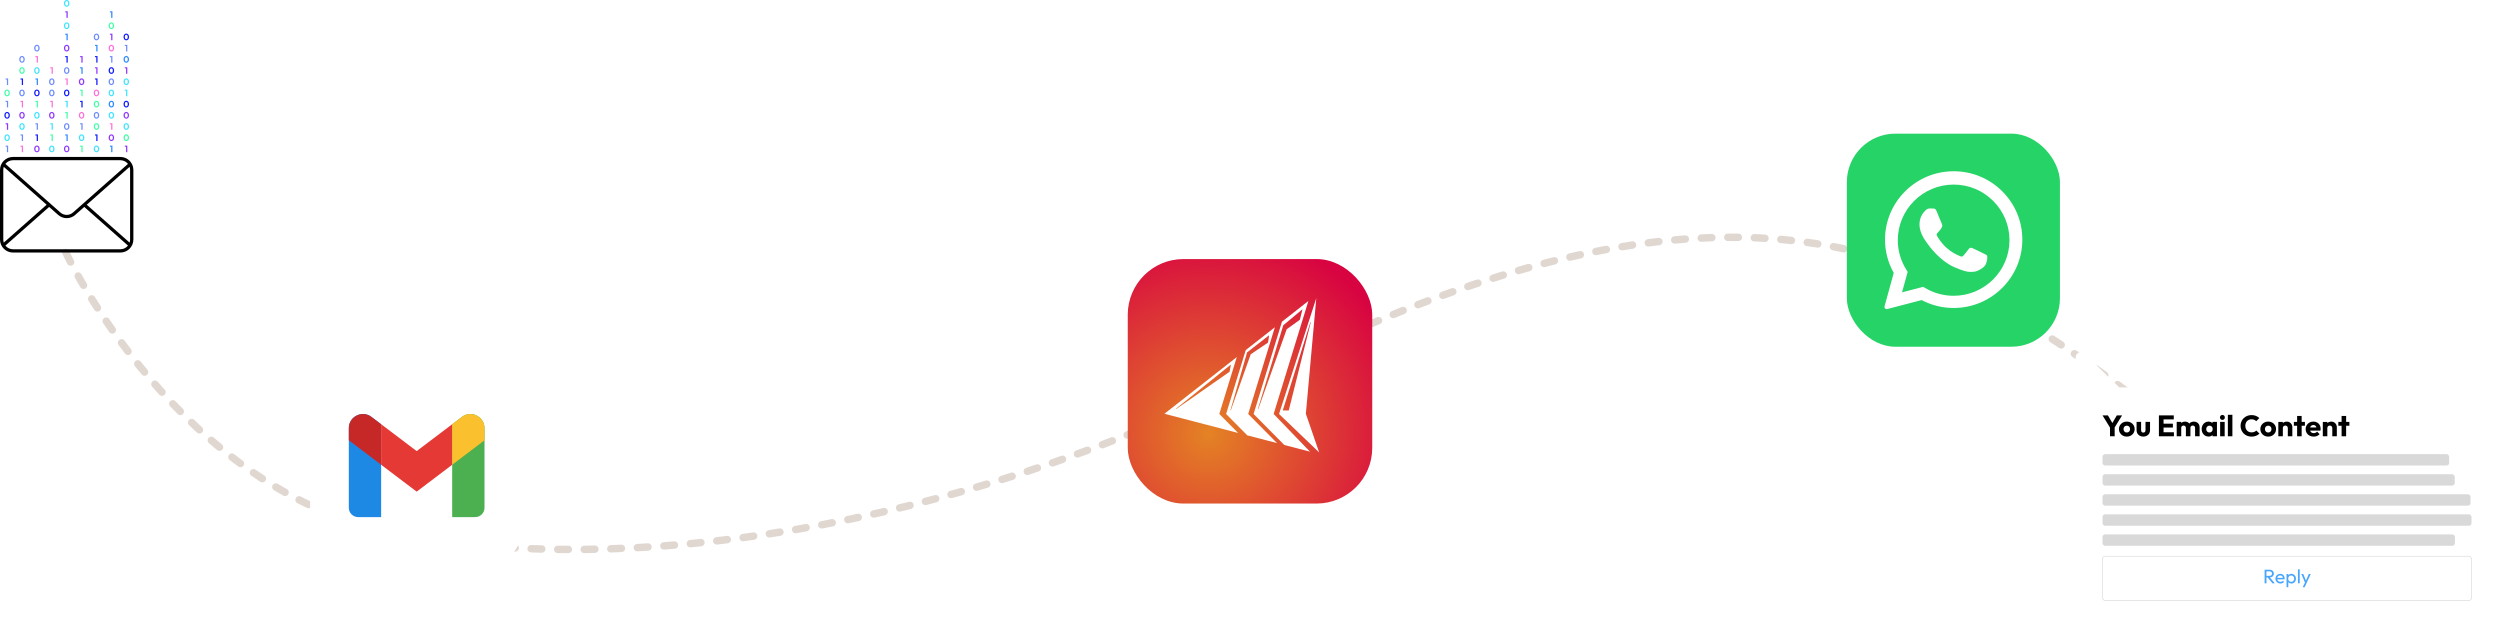 <?xml version="1.0" encoding="UTF-8"?>
<svg id="a" xmlns="http://www.w3.org/2000/svg" xmlns:xlink="http://www.w3.org/1999/xlink" viewBox="0 0 4705.37 1202.48">
    <defs>
        <style>
            .e{fill:#6c8bff;}
            .f,.g,.h{fill:#fff;}
            .i{fill:#c62828;}
            .j{
                stroke:#e0d7d1;
                stroke-dasharray:0 0 20 30;
                stroke-linecap:round;
                stroke-linejoin:round;
                stroke-width:14px;
                animation: strk 1s linear infinite
            }
            @keyframes strk{
                from{
                    stroke-dashoffset: 50
                }
                to{
                    stroke-dashoffset: 0
                }
            }
            .j,.k{fill:none;}
            .l{fill:#47a5fe;}
            .g{fill-rule:evenodd;}
            .m{fill:#101bff;}
            .n{fill:#3ee3ff;}
            .o{fill:#1e88e5;}
            .h{filter:url(#b);}
            .p{fill:#25d366;}
            .q{fill:#8e38ff;}
            .r{opacity:.15;}
            .s{fill:#41ffa9;}
            .t{fill:#fbc02d;}
            .u{fill:#e53935;}
            .k{stroke:#d1d1d1;stroke-miterlimit:10;}
            .v{fill:#4caf50;}
            .w{fill:#2e89ff;}
            .x{fill:url(#d);}
            .y{fill:#ff6fd8;}
        </style>
    <filter id="b" filterUnits="userSpaceOnUse"><feOffset dx="3" dy="2"/><feGaussianBlur result="c" stdDeviation="5"/><feFlood flood-color="#000" flood-opacity=".25"/><feComposite in2="c" operator="in"/><feComposite in="SourceGraphic"/></filter><radialGradient id="d" cx="2275.08" cy="816.31" fx="2275.08" fy="816.31" r="384.66" gradientTransform="matrix(1, 0, 0, 1, 0, 0)" gradientUnits="userSpaceOnUse"><stop offset="0" stop-color="#e48324"/><stop offset="1" stop-color="#d80441"/></radialGradient></defs><path class="j" d="M123.92,475.33s209.86,451.77,627.06,530.47,1026.29-.93,1630.9-304.11c1289.95-646.84,1521.8,96.23,2238.29,472.12"/><g><path d="M226.62,295.38H24.42C10.95,295.38,0,306.33,0,319.8v131.11C0,464.37,10.95,475.33,24.42,475.33H226.62c13.46,0,24.42-10.95,24.42-24.42v-131.11c0-13.46-10.95-24.42-24.42-24.42Zm-202.2,6.19H226.62c5.77,0,10.92,2.7,14.26,6.9l-103.51,91.5c-6.74,5.98-16.94,5.98-23.71,0L10.16,308.47c3.34-4.2,8.49-6.91,14.26-6.91ZM7.12,456.63c-.6-1.8-.93-3.73-.93-5.73v-131.11c0-2.01,.34-3.94,.94-5.75l80.66,71.3L7.12,456.63Zm219.49,12.5H24.42c-5.78,0-10.93-2.71-14.27-6.92l82.32-72.74,17.1,15.11c4.56,4.02,10.26,6.04,15.97,6.04s11.4-2.01,15.94-6.04l17.1-15.11,82.32,72.74c-3.34,4.21-8.49,6.92-14.27,6.92Zm18.23-18.23c0,2-.34,3.93-.94,5.73l-80.67-71.29,80.67-71.31c.6,1.81,.94,3.74,.94,5.75v131.11Z"/><g><polygon class="m" points="183.55 160.02 183.55 147.68 183.37 147.68 181.2 147.68 178.77 147.68 178.77 149.75 181.2 149.75 181.2 160.02 183.55 160.02"/><polygon class="q" points="183.55 126.61 183.37 126.61 181.2 126.61 178.77 126.61 178.77 128.68 181.2 128.68 181.2 138.95 183.55 138.95 183.55 126.61"/><path class="e" d="M178.99,75.13c.78,.53,1.66,.79,2.63,.79s1.83-.26,2.6-.78c.77-.52,1.39-1.26,1.84-2.21,.46-.95,.68-2.07,.68-3.34s-.23-2.41-.68-3.36c-.46-.95-1.07-1.69-1.85-2.22s-1.66-.79-2.64-.79-1.83,.26-2.61,.79c-.78,.53-1.4,1.26-1.85,2.21-.46,.95-.68,2.06-.68,3.34s.23,2.39,.69,3.35c.46,.96,1.09,1.7,1.87,2.23Zm.18-7.89c.23-.61,.55-1.08,.96-1.39,.41-.31,.89-.47,1.44-.47s1.05,.16,1.47,.47c.42,.31,.74,.78,.97,1.4s.34,1.39,.34,2.32-.11,1.7-.34,2.32c-.23,.62-.55,1.09-.96,1.4-.41,.32-.9,.47-1.46,.47s-1.05-.16-1.46-.47c-.41-.32-.73-.78-.96-1.4-.23-.62-.34-1.4-.34-2.33s.11-1.69,.34-2.31Z"/><polygon class="w" points="183.55 84.47 183.37 84.47 181.2 84.47 178.77 84.47 178.77 86.54 181.2 86.54 181.2 96.81 183.55 96.81 183.55 84.47"/><path class="s" d="M178.99,201.54c.78,.53,1.66,.79,2.63,.79s1.83-.26,2.6-.78c.77-.52,1.39-1.26,1.84-2.21,.46-.95,.68-2.07,.68-3.34s-.23-2.41-.68-3.36c-.46-.95-1.07-1.69-1.85-2.22s-1.66-.79-2.64-.79-1.83,.26-2.61,.79c-.78,.53-1.4,1.26-1.85,2.21-.46,.95-.68,2.06-.68,3.34s.23,2.39,.69,3.35c.46,.96,1.09,1.7,1.87,2.23Zm.18-7.89c.23-.61,.55-1.08,.96-1.39,.41-.31,.89-.47,1.44-.47s1.05,.16,1.47,.47c.42,.31,.74,.78,.97,1.4,.23,.62,.34,1.39,.34,2.32s-.11,1.7-.34,2.32c-.23,.62-.55,1.09-.96,1.4-.41,.32-.9,.47-1.46,.47s-1.05-.16-1.46-.47c-.41-.32-.73-.78-.96-1.4-.23-.62-.34-1.4-.34-2.33s.11-1.69,.34-2.31Z"/><path class="y" d="M178.99,180.47c.78,.53,1.66,.79,2.63,.79s1.83-.26,2.6-.78c.77-.52,1.39-1.26,1.84-2.21,.46-.95,.68-2.07,.68-3.34s-.23-2.41-.68-3.36c-.46-.95-1.07-1.69-1.85-2.22s-1.66-.79-2.64-.79-1.83,.26-2.61,.79c-.78,.53-1.4,1.26-1.85,2.21-.46,.95-.68,2.06-.68,3.34s.23,2.39,.69,3.35c.46,.96,1.09,1.7,1.87,2.23Zm.18-7.89c.23-.61,.55-1.08,.96-1.39,.41-.31,.89-.47,1.44-.47s1.05,.16,1.47,.47c.42,.31,.74,.78,.97,1.4,.23,.62,.34,1.39,.34,2.32s-.11,1.7-.34,2.32-.55,1.09-.96,1.4c-.41,.32-.9,.47-1.46,.47s-1.05-.16-1.46-.47c-.41-.32-.73-.78-.96-1.4-.23-.62-.34-1.4-.34-2.33s.11-1.69,.34-2.31Z"/><path class="e" d="M178.99,222.61c.78,.53,1.66,.79,2.63,.79s1.83-.26,2.6-.78c.77-.52,1.39-1.26,1.84-2.21,.46-.95,.68-2.07,.68-3.34s-.23-2.41-.68-3.36c-.46-.95-1.07-1.69-1.85-2.22s-1.66-.79-2.64-.79-1.83,.26-2.61,.79c-.78,.53-1.4,1.26-1.85,2.21-.46,.95-.68,2.06-.68,3.34s.23,2.39,.69,3.35c.46,.96,1.09,1.7,1.87,2.23Zm.18-7.89c.23-.61,.55-1.08,.96-1.39,.41-.31,.89-.47,1.44-.47s1.05,.16,1.47,.47c.42,.31,.74,.78,.97,1.4s.34,1.39,.34,2.32-.11,1.7-.34,2.32c-.23,.62-.55,1.09-.96,1.4-.41,.32-.9,.47-1.46,.47s-1.05-.16-1.46-.47c-.41-.32-.73-.78-.96-1.4-.23-.62-.34-1.4-.34-2.33s.11-1.69,.34-2.31Z"/><path class="s" d="M178.99,243.68c.78,.53,1.66,.79,2.63,.79s1.83-.26,2.6-.78c.77-.52,1.39-1.26,1.84-2.21,.46-.95,.68-2.07,.68-3.34s-.23-2.41-.68-3.36c-.46-.95-1.07-1.69-1.85-2.22s-1.66-.79-2.64-.79-1.83,.26-2.61,.79c-.78,.53-1.4,1.26-1.85,2.21-.46,.95-.68,2.06-.68,3.34s.23,2.39,.69,3.35c.46,.96,1.09,1.7,1.87,2.23Zm.18-7.89c.23-.61,.55-1.08,.96-1.39,.41-.31,.89-.47,1.44-.47s1.05,.16,1.47,.47c.42,.31,.74,.78,.97,1.4s.34,1.39,.34,2.32-.11,1.7-.34,2.32c-.23,.62-.55,1.09-.96,1.4-.41,.32-.9,.47-1.46,.47s-1.05-.16-1.46-.47c-.41-.32-.73-.78-.96-1.4-.23-.62-.34-1.4-.34-2.33s.11-1.69,.34-2.31Z"/><polygon class="m" points="183.55 265.37 183.55 253.02 183.37 253.02 181.2 253.02 178.77 253.02 178.77 255.09 181.2 255.09 181.2 265.37 183.55 265.37"/><path class="n" d="M178.99,285.82c.78,.53,1.66,.79,2.63,.79s1.83-.26,2.6-.78c.77-.52,1.39-1.26,1.84-2.21,.46-.95,.68-2.07,.68-3.34s-.23-2.41-.68-3.36c-.46-.95-1.07-1.69-1.85-2.22s-1.66-.79-2.64-.79-1.83,.26-2.61,.79c-.78,.53-1.4,1.26-1.85,2.21-.46,.95-.68,2.06-.68,3.34s.23,2.39,.69,3.35c.46,.96,1.09,1.7,1.87,2.23Zm.18-7.89c.23-.61,.55-1.08,.96-1.39,.41-.31,.89-.47,1.44-.47s1.05,.16,1.47,.47c.42,.31,.74,.78,.97,1.4,.23,.62,.34,1.39,.34,2.32s-.11,1.7-.34,2.32c-.23,.62-.55,1.09-.96,1.4-.41,.32-.9,.47-1.46,.47s-1.05-.16-1.46-.47c-.41-.32-.73-.78-.96-1.4-.23-.62-.34-1.4-.34-2.33s.11-1.69,.34-2.31Z"/><path class="e" d="M207.03,159.41c.78,.53,1.66,.79,2.63,.79s1.83-.26,2.6-.78c.77-.52,1.39-1.26,1.84-2.21,.46-.95,.68-2.07,.68-3.34s-.23-2.41-.68-3.36c-.46-.95-1.07-1.69-1.85-2.22-.78-.53-1.66-.79-2.64-.79s-1.83,.26-2.61,.79c-.78,.53-1.4,1.26-1.85,2.21-.46,.95-.68,2.06-.68,3.34s.23,2.39,.69,3.35c.46,.96,1.09,1.7,1.87,2.23Zm.18-7.89c.23-.61,.55-1.08,.96-1.39,.41-.31,.89-.47,1.44-.47s1.05,.16,1.47,.47c.42,.31,.74,.78,.97,1.4s.34,1.39,.34,2.32-.11,1.7-.34,2.32c-.23,.62-.55,1.09-.96,1.4-.41,.32-.9,.47-1.46,.47s-1.05-.16-1.46-.47c-.41-.32-.73-.78-.96-1.4-.23-.62-.34-1.4-.34-2.33s.11-1.69,.34-2.31Z"/><path class="q" d="M235.07,222.61c.78,.53,1.66,.79,2.63,.79s1.83-.26,2.6-.78c.77-.52,1.39-1.26,1.84-2.21,.46-.95,.68-2.07,.68-3.34s-.23-2.41-.68-3.36c-.46-.95-1.07-1.69-1.85-2.22s-1.66-.79-2.64-.79-1.83,.26-2.61,.79c-.78,.53-1.4,1.26-1.85,2.21-.46,.95-.68,2.06-.68,3.34s.23,2.39,.69,3.35c.46,.96,1.09,1.7,1.87,2.23Zm.18-7.89c.23-.61,.55-1.08,.96-1.39,.41-.31,.89-.47,1.44-.47s1.05,.16,1.47,.47c.42,.31,.74,.78,.97,1.4s.34,1.39,.34,2.32-.11,1.7-.34,2.32c-.23,.62-.55,1.09-.96,1.4-.41,.32-.9,.47-1.46,.47s-1.05-.16-1.46-.47c-.41-.32-.73-.78-.96-1.4-.23-.62-.34-1.4-.34-2.33s.11-1.69,.34-2.31Z"/><path class="n" d="M235.07,243.68c.78,.53,1.66,.79,2.63,.79s1.83-.26,2.6-.78c.77-.52,1.39-1.26,1.84-2.21,.46-.95,.68-2.07,.68-3.34s-.23-2.41-.68-3.36c-.46-.95-1.07-1.69-1.85-2.22s-1.66-.79-2.64-.79-1.83,.26-2.61,.79c-.78,.53-1.4,1.26-1.85,2.21-.46,.95-.68,2.06-.68,3.34s.23,2.39,.69,3.35c.46,.96,1.09,1.7,1.87,2.23Zm.18-7.89c.23-.61,.55-1.08,.96-1.39,.41-.31,.89-.47,1.44-.47s1.05,.16,1.47,.47c.42,.31,.74,.78,.97,1.4s.34,1.39,.34,2.32-.11,1.7-.34,2.32c-.23,.62-.55,1.09-.96,1.4-.41,.32-.9,.47-1.46,.47s-1.05-.16-1.46-.47c-.41-.32-.73-.78-.96-1.4-.23-.62-.34-1.4-.34-2.33s.11-1.69,.34-2.31Z"/><polygon class="n" points="239.62 181.09 239.62 168.75 239.45 168.75 237.27 168.75 234.85 168.75 234.85 170.82 237.27 170.82 237.27 181.09 239.62 181.09"/><path class="m" d="M235.07,201.54c.78,.53,1.66,.79,2.63,.79s1.83-.26,2.6-.78c.77-.52,1.39-1.26,1.84-2.21,.46-.95,.68-2.07,.68-3.34s-.23-2.41-.68-3.36c-.46-.95-1.07-1.69-1.85-2.22s-1.66-.79-2.64-.79-1.83,.26-2.61,.79c-.78,.53-1.4,1.26-1.85,2.21-.46,.95-.68,2.06-.68,3.34s.23,2.39,.69,3.35c.46,.96,1.09,1.7,1.87,2.23Zm.18-7.89c.23-.61,.55-1.08,.96-1.39,.41-.31,.89-.47,1.44-.47s1.05,.16,1.47,.47c.42,.31,.74,.78,.97,1.4,.23,.62,.34,1.39,.34,2.32s-.11,1.7-.34,2.32c-.23,.62-.55,1.09-.96,1.4-.41,.32-.9,.47-1.46,.47s-1.05-.16-1.46-.47c-.41-.32-.73-.78-.96-1.4-.23-.62-.34-1.4-.34-2.33s.11-1.69,.34-2.31Z"/><polygon class="q" points="239.62 286.43 239.62 274.09 239.45 274.09 237.27 274.09 234.85 274.09 234.85 276.16 237.27 276.16 237.27 286.43 239.62 286.43"/><path class="s" d="M235.07,264.75c.78,.53,1.66,.79,2.63,.79s1.83-.26,2.6-.78c.77-.52,1.39-1.26,1.84-2.21,.46-.95,.68-2.07,.68-3.34s-.23-2.41-.68-3.36c-.46-.95-1.07-1.69-1.85-2.22s-1.66-.79-2.64-.79-1.83,.26-2.61,.79c-.78,.53-1.4,1.26-1.85,2.21-.46,.95-.68,2.06-.68,3.34s.23,2.39,.69,3.35c.46,.96,1.09,1.7,1.87,2.23Zm.18-7.89c.23-.61,.55-1.08,.96-1.39,.41-.31,.89-.47,1.44-.47s1.05,.16,1.47,.47c.42,.31,.74,.78,.97,1.4,.23,.62,.34,1.39,.34,2.32s-.11,1.7-.34,2.32-.55,1.09-.96,1.4c-.41,.32-.9,.47-1.46,.47s-1.05-.16-1.46-.47c-.41-.32-.73-.78-.96-1.4-.23-.62-.34-1.4-.34-2.33s.11-1.69,.34-2.31Z"/><path class="n" d="M235.07,159.41c.78,.53,1.66,.79,2.63,.79s1.83-.26,2.6-.78c.77-.52,1.39-1.26,1.84-2.21,.46-.95,.68-2.07,.68-3.34s-.23-2.41-.68-3.36c-.46-.95-1.07-1.69-1.85-2.22s-1.66-.79-2.64-.79-1.83,.26-2.61,.79c-.78,.53-1.4,1.26-1.85,2.21-.46,.95-.68,2.06-.68,3.34s.23,2.39,.69,3.35c.46,.96,1.09,1.7,1.87,2.23Zm.18-7.89c.23-.61,.55-1.08,.96-1.39,.41-.31,.89-.47,1.44-.47s1.05,.16,1.47,.47c.42,.31,.74,.78,.97,1.4s.34,1.39,.34,2.32-.11,1.7-.34,2.32c-.23,.62-.55,1.09-.96,1.4-.41,.32-.9,.47-1.46,.47s-1.05-.16-1.46-.47c-.41-.32-.73-.78-.96-1.4-.23-.62-.34-1.4-.34-2.33s.11-1.69,.34-2.31Z"/><path class="m" d="M235.07,75.13c.78,.53,1.66,.79,2.63,.79s1.83-.26,2.6-.78c.77-.52,1.39-1.26,1.84-2.21,.46-.95,.68-2.07,.68-3.34s-.23-2.41-.68-3.36c-.46-.95-1.07-1.69-1.85-2.22s-1.66-.79-2.64-.79-1.83,.26-2.61,.79c-.78,.53-1.4,1.26-1.85,2.21-.46,.95-.68,2.06-.68,3.34s.23,2.39,.69,3.35c.46,.96,1.09,1.7,1.87,2.23Zm.18-7.89c.23-.61,.55-1.08,.96-1.39,.41-.31,.89-.47,1.44-.47s1.05,.16,1.47,.47c.42,.31,.74,.78,.97,1.4s.34,1.39,.34,2.32-.11,1.7-.34,2.32c-.23,.62-.55,1.09-.96,1.4-.41,.32-.9,.47-1.46,.47s-1.05-.16-1.46-.47c-.41-.32-.73-.78-.96-1.4-.23-.62-.34-1.4-.34-2.33s.11-1.69,.34-2.31Z"/><polygon class="e" points="239.62 96.81 239.62 84.47 239.45 84.47 237.27 84.47 234.85 84.47 234.85 86.54 237.27 86.54 237.27 96.81 239.62 96.81"/><polygon class="w" points="209.23 33.61 211.59 33.61 211.59 21.26 211.41 21.26 209.23 21.26 206.81 21.26 206.81 23.33 209.23 23.33 209.23 33.61"/><path class="w" d="M235.07,117.27c.78,.53,1.66,.79,2.63,.79s1.83-.26,2.6-.78c.77-.52,1.39-1.26,1.84-2.21,.46-.95,.68-2.07,.68-3.34s-.23-2.41-.68-3.36c-.46-.95-1.07-1.69-1.85-2.22s-1.66-.79-2.64-.79-1.83,.26-2.61,.79c-.78,.53-1.4,1.26-1.85,2.21-.46,.95-.68,2.06-.68,3.34s.23,2.39,.69,3.35c.46,.96,1.09,1.7,1.87,2.23Zm.18-7.89c.23-.61,.55-1.08,.96-1.39,.41-.31,.89-.47,1.44-.47s1.05,.16,1.47,.47c.42,.31,.74,.78,.97,1.4,.23,.62,.34,1.39,.34,2.32s-.11,1.7-.34,2.32c-.23,.62-.55,1.09-.96,1.4-.41,.32-.9,.47-1.46,.47s-1.05-.16-1.46-.47c-.41-.32-.73-.78-.96-1.4-.23-.62-.34-1.4-.34-2.33s.11-1.69,.34-2.31Z"/><polygon class="q" points="239.62 138.95 239.62 126.61 239.45 126.61 237.27 126.61 234.85 126.61 234.85 128.68 237.27 128.68 237.27 138.95 239.62 138.95"/><path class="y" d="M207.03,96.2c.78,.53,1.66,.79,2.63,.79s1.83-.26,2.6-.78c.77-.52,1.39-1.26,1.84-2.21,.46-.95,.68-2.07,.68-3.34s-.23-2.41-.68-3.36c-.46-.95-1.07-1.69-1.85-2.22-.78-.53-1.66-.79-2.64-.79s-1.83,.26-2.61,.79c-.78,.53-1.4,1.26-1.85,2.21-.46,.95-.68,2.06-.68,3.34s.23,2.39,.69,3.35c.46,.96,1.09,1.7,1.87,2.23Zm.18-7.89c.23-.61,.55-1.08,.96-1.39,.41-.31,.89-.47,1.44-.47s1.05,.16,1.47,.47c.42,.31,.74,.78,.97,1.4s.34,1.39,.34,2.32-.11,1.7-.34,2.32c-.23,.62-.55,1.09-.96,1.4-.41,.32-.9,.47-1.46,.47s-1.05-.16-1.46-.47c-.41-.32-.73-.78-.96-1.4-.23-.62-.34-1.4-.34-2.33s.11-1.69,.34-2.31Z"/><path class="n" d="M207.03,222.61c.78,.53,1.66,.79,2.63,.79s1.83-.26,2.6-.78c.77-.52,1.39-1.26,1.84-2.21s.68-2.07,.68-3.34-.23-2.41-.68-3.36c-.46-.95-1.07-1.69-1.85-2.22-.78-.53-1.66-.79-2.64-.79s-1.83,.26-2.61,.79c-.78,.53-1.4,1.26-1.85,2.21-.46,.95-.68,2.06-.68,3.34s.23,2.39,.69,3.35c.46,.96,1.09,1.7,1.87,2.23Zm.18-7.89c.23-.61,.55-1.08,.96-1.39,.41-.31,.89-.47,1.44-.47s1.05,.16,1.47,.47c.42,.31,.74,.78,.97,1.4,.23,.62,.34,1.39,.34,2.32s-.11,1.7-.34,2.32c-.23,.62-.55,1.09-.96,1.4-.41,.32-.9,.47-1.46,.47s-1.05-.16-1.46-.47c-.41-.32-.73-.78-.96-1.4-.23-.62-.34-1.4-.34-2.33s.11-1.69,.34-2.31Z"/><path class="w" d="M207.03,201.54c.78,.53,1.66,.79,2.63,.79s1.83-.26,2.6-.78c.77-.52,1.39-1.26,1.84-2.21,.46-.95,.68-2.07,.68-3.34s-.23-2.41-.68-3.36-1.07-1.69-1.85-2.22c-.78-.53-1.66-.79-2.64-.79s-1.83,.26-2.61,.79c-.78,.53-1.4,1.26-1.85,2.21-.46,.95-.68,2.06-.68,3.34s.23,2.39,.69,3.35c.46,.96,1.09,1.7,1.87,2.23Zm.18-7.89c.23-.61,.55-1.08,.96-1.39,.41-.31,.89-.47,1.44-.47s1.05,.16,1.47,.47c.42,.31,.74,.78,.97,1.4,.23,.62,.34,1.39,.34,2.32s-.11,1.7-.34,2.32-.55,1.09-.96,1.4c-.41,.32-.9,.47-1.46,.47s-1.05-.16-1.46-.47c-.41-.32-.73-.78-.96-1.4-.23-.62-.34-1.4-.34-2.33s.11-1.69,.34-2.31Z"/><path class="q" d="M207.03,264.75c.78,.53,1.66,.79,2.63,.79s1.83-.26,2.6-.78c.77-.52,1.39-1.26,1.84-2.21,.46-.95,.68-2.07,.68-3.34s-.23-2.41-.68-3.36-1.07-1.69-1.85-2.22c-.78-.53-1.66-.79-2.64-.79s-1.83,.26-2.61,.79c-.78,.53-1.4,1.26-1.85,2.21-.46,.95-.68,2.06-.68,3.34s.23,2.39,.69,3.35c.46,.96,1.09,1.7,1.87,2.23Zm.18-7.89c.23-.61,.55-1.08,.96-1.39,.41-.31,.89-.47,1.44-.47s1.05,.16,1.47,.47c.42,.31,.74,.78,.97,1.4,.23,.62,.34,1.39,.34,2.32s-.11,1.7-.34,2.32-.55,1.09-.96,1.4c-.41,.32-.9,.47-1.46,.47s-1.05-.16-1.46-.47c-.41-.32-.73-.78-.96-1.4-.23-.62-.34-1.4-.34-2.33s.11-1.69,.34-2.31Z"/><polygon class="y" points="211.59 244.3 211.59 231.95 211.41 231.95 209.23 231.95 206.81 231.95 206.81 234.02 209.23 234.02 209.23 244.3 211.59 244.3"/><path class="n" d="M207.03,180.47c.78,.53,1.66,.79,2.63,.79s1.83-.26,2.6-.78c.77-.52,1.39-1.26,1.84-2.21,.46-.95,.68-2.07,.68-3.34s-.23-2.41-.68-3.36-1.07-1.69-1.85-2.22c-.78-.53-1.66-.79-2.64-.79s-1.83,.26-2.61,.79c-.78,.53-1.4,1.26-1.85,2.21-.46,.95-.68,2.06-.68,3.34s.23,2.39,.69,3.35c.46,.96,1.09,1.7,1.87,2.23Zm.18-7.89c.23-.61,.55-1.08,.96-1.39,.41-.31,.89-.47,1.44-.47s1.05,.16,1.47,.47c.42,.31,.74,.78,.97,1.4,.23,.62,.34,1.39,.34,2.32s-.11,1.7-.34,2.32-.55,1.09-.96,1.4c-.41,.32-.9,.47-1.46,.47s-1.05-.16-1.46-.47c-.41-.32-.73-.78-.96-1.4-.23-.62-.34-1.4-.34-2.33s.11-1.69,.34-2.31Z"/><path class="m" d="M207.03,138.34c.78,.53,1.66,.79,2.63,.79s1.83-.26,2.6-.78c.77-.52,1.39-1.26,1.84-2.21s.68-2.07,.68-3.34-.23-2.41-.68-3.36c-.46-.95-1.07-1.69-1.85-2.22-.78-.53-1.66-.79-2.64-.79s-1.83,.26-2.61,.79c-.78,.53-1.4,1.26-1.85,2.21-.46,.95-.68,2.06-.68,3.34s.23,2.39,.69,3.35c.46,.96,1.09,1.7,1.87,2.23Zm.18-7.89c.23-.61,.55-1.08,.96-1.39,.41-.31,.89-.47,1.44-.47s1.05,.16,1.47,.47c.42,.31,.74,.78,.97,1.4,.23,.62,.34,1.39,.34,2.32s-.11,1.7-.34,2.32c-.23,.62-.55,1.09-.96,1.4-.41,.32-.9,.47-1.46,.47s-1.05-.16-1.46-.47c-.41-.32-.73-.78-.96-1.4-.23-.62-.34-1.4-.34-2.33s.11-1.69,.34-2.31Z"/><polygon class="w" points="211.59 286.43 211.59 274.09 211.41 274.09 209.23 274.09 206.81 274.09 206.81 276.16 209.23 276.16 209.23 286.43 211.59 286.43"/><polygon class="q" points="211.59 75.74 211.59 63.4 211.41 63.4 209.23 63.4 206.81 63.4 206.81 65.47 209.23 65.47 209.23 75.74 211.59 75.74"/><polygon class="q" points="153.16 117.88 155.51 117.88 155.51 105.54 155.34 105.54 153.16 105.54 150.74 105.54 150.74 107.61 153.16 107.61 153.16 117.88"/><polygon class="e" points="211.59 117.88 211.59 105.54 211.41 105.54 209.23 105.54 206.81 105.54 206.81 107.61 209.23 107.61 209.23 117.88 211.59 117.88"/><path class="s" d="M207.03,54.06c.78,.53,1.66,.79,2.63,.79s1.83-.26,2.6-.78c.77-.52,1.39-1.26,1.84-2.21s.68-2.07,.68-3.34-.23-2.41-.68-3.36c-.46-.95-1.07-1.69-1.85-2.22-.78-.53-1.66-.79-2.64-.79s-1.83,.26-2.61,.79c-.78,.53-1.4,1.26-1.85,2.21-.46,.95-.68,2.06-.68,3.34s.23,2.39,.69,3.35c.46,.96,1.09,1.7,1.87,2.23Zm.18-7.89c.23-.61,.55-1.08,.96-1.39,.41-.31,.89-.47,1.44-.47s1.05,.16,1.47,.47c.42,.31,.74,.78,.97,1.4,.23,.62,.34,1.39,.34,2.32s-.11,1.7-.34,2.32c-.23,.62-.55,1.09-.96,1.4-.41,.32-.9,.47-1.46,.47s-1.05-.16-1.46-.47c-.41-.32-.73-.78-.96-1.4-.23-.62-.34-1.4-.34-2.33s.11-1.69,.34-2.31Z"/><polygon class="m" points="183.55 105.54 183.37 105.54 181.2 105.54 178.77 105.54 178.77 107.61 181.2 107.61 181.2 117.88 183.55 117.88 183.55 105.54"/><path class="e" d="M38.81,180.47c.78,.53,1.66,.79,2.63,.79s1.83-.26,2.6-.78c.77-.52,1.39-1.26,1.84-2.21,.46-.95,.68-2.07,.68-3.34s-.23-2.41-.68-3.36c-.46-.95-1.07-1.69-1.85-2.22s-1.66-.79-2.64-.79-1.83,.26-2.61,.79c-.78,.53-1.4,1.26-1.85,2.21-.46,.95-.68,2.06-.68,3.34s.23,2.39,.69,3.35c.46,.96,1.09,1.7,1.87,2.23Zm.18-7.89c.23-.61,.55-1.08,.96-1.39,.41-.31,.89-.47,1.44-.47s1.05,.16,1.47,.47c.42,.31,.74,.78,.97,1.4,.23,.62,.34,1.39,.34,2.32s-.11,1.7-.34,2.32c-.23,.62-.55,1.09-.96,1.4-.41,.32-.9,.47-1.46,.47s-1.05-.16-1.46-.47c-.41-.32-.73-.78-.96-1.4-.23-.62-.34-1.4-.34-2.33s.11-1.69,.34-2.31Z"/><polygon class="e" points="71.4 231.95 71.23 231.95 69.05 231.95 66.63 231.95 66.63 234.02 69.05 234.02 69.05 244.3 71.4 244.3 71.4 231.95"/><path class="n" d="M66.85,222.61c.78,.53,1.66,.79,2.63,.79s1.83-.26,2.6-.78,1.39-1.26,1.84-2.21c.46-.95,.68-2.07,.68-3.34s-.23-2.41-.68-3.36c-.46-.95-1.07-1.69-1.85-2.22-.78-.53-1.66-.79-2.64-.79s-1.83,.26-2.61,.79c-.78,.53-1.4,1.26-1.85,2.21-.46,.95-.68,2.06-.68,3.34s.23,2.39,.69,3.35c.46,.96,1.09,1.7,1.87,2.23Zm.18-7.89c.23-.61,.55-1.08,.96-1.39,.41-.31,.89-.47,1.44-.47s1.05,.16,1.47,.47c.42,.31,.74,.78,.97,1.4,.23,.62,.34,1.39,.34,2.32s-.11,1.7-.34,2.32c-.23,.62-.55,1.09-.96,1.4-.41,.32-.9,.47-1.46,.47s-1.05-.16-1.46-.47c-.41-.32-.73-.78-.96-1.4-.23-.62-.34-1.4-.34-2.33s.11-1.69,.34-2.31Z"/><polygon class="m" points="71.4 265.37 71.4 253.02 71.23 253.02 69.05 253.02 66.63 253.02 66.63 255.09 69.05 255.09 69.05 265.37 71.4 265.37"/><path class="e" d="M38.81,117.27c.78,.53,1.66,.79,2.63,.79s1.83-.26,2.6-.78c.77-.52,1.39-1.26,1.84-2.21,.46-.95,.68-2.07,.68-3.34s-.23-2.41-.68-3.36c-.46-.95-1.07-1.69-1.85-2.22s-1.66-.79-2.64-.79-1.83,.26-2.61,.79c-.78,.53-1.4,1.26-1.85,2.21-.46,.95-.68,2.06-.68,3.34s.23,2.39,.69,3.35c.46,.96,1.09,1.7,1.87,2.23Zm.18-7.89c.23-.61,.55-1.08,.96-1.39,.41-.31,.89-.47,1.44-.47s1.05,.16,1.47,.47c.42,.31,.74,.78,.97,1.4,.23,.62,.34,1.39,.34,2.32s-.11,1.7-.34,2.32c-.23,.62-.55,1.09-.96,1.4-.41,.32-.9,.47-1.46,.47s-1.05-.16-1.46-.47c-.41-.32-.73-.78-.96-1.4-.23-.62-.34-1.4-.34-2.33s.11-1.69,.34-2.31Z"/><polygon class="m" points="43.36 160.02 43.36 147.68 43.19 147.68 41.01 147.68 38.59 147.68 38.59 149.75 41.01 149.75 41.01 160.02 43.36 160.02"/><path class="s" d="M38.81,138.34c.78,.53,1.66,.79,2.63,.79s1.83-.26,2.6-.78,1.39-1.26,1.84-2.21c.46-.95,.68-2.07,.68-3.34s-.23-2.41-.68-3.36c-.46-.95-1.07-1.69-1.85-2.22s-1.66-.79-2.64-.79-1.83,.26-2.61,.79c-.78,.53-1.4,1.26-1.85,2.21-.46,.95-.68,2.06-.68,3.34s.23,2.39,.69,3.35c.46,.96,1.09,1.7,1.87,2.23Zm.18-7.89c.23-.61,.55-1.08,.96-1.39,.41-.31,.89-.47,1.44-.47s1.05,.16,1.47,.47c.42,.31,.74,.78,.97,1.4,.23,.62,.34,1.39,.34,2.32s-.11,1.7-.34,2.32c-.23,.62-.55,1.09-.96,1.4-.41,.32-.9,.47-1.46,.47s-1.05-.16-1.46-.47c-.41-.32-.73-.78-.96-1.4-.23-.62-.34-1.4-.34-2.33s.11-1.69,.34-2.31Z"/><path class="q" d="M66.85,285.82c.78,.53,1.66,.79,2.63,.79s1.83-.26,2.6-.78c.77-.52,1.39-1.26,1.84-2.21,.46-.95,.68-2.07,.68-3.34s-.23-2.41-.68-3.36c-.46-.95-1.07-1.69-1.85-2.22-.78-.53-1.66-.79-2.64-.79s-1.83,.26-2.61,.79c-.78,.53-1.4,1.26-1.85,2.21-.46,.95-.68,2.06-.68,3.34s.23,2.39,.69,3.35c.46,.96,1.09,1.7,1.87,2.23Zm.18-7.89c.23-.61,.55-1.08,.96-1.39,.41-.31,.89-.47,1.44-.47s1.05,.16,1.47,.47c.42,.31,.74,.78,.97,1.4,.23,.62,.34,1.39,.34,2.32s-.11,1.7-.34,2.32c-.23,.62-.55,1.09-.96,1.4-.41,.32-.9,.47-1.46,.47s-1.05-.16-1.46-.47c-.41-.32-.73-.78-.96-1.4-.23-.62-.34-1.4-.34-2.33s.11-1.69,.34-2.31Z"/><polygon class="y" points="71.4 117.88 71.4 105.54 71.23 105.54 69.05 105.54 66.63 105.54 66.63 107.61 69.05 107.61 69.05 117.88 71.4 117.88"/><path class="n" d="M94.88,285.82c.78,.53,1.66,.79,2.63,.79s1.83-.26,2.6-.78c.77-.52,1.39-1.26,1.84-2.21s.68-2.07,.68-3.34-.23-2.41-.68-3.36c-.46-.95-1.07-1.69-1.85-2.22s-1.66-.79-2.64-.79-1.83,.26-2.61,.79c-.78,.53-1.4,1.26-1.85,2.21-.46,.95-.68,2.06-.68,3.34s.23,2.39,.69,3.35c.46,.96,1.09,1.7,1.87,2.23Zm.18-7.89c.23-.61,.55-1.08,.96-1.39,.41-.31,.89-.47,1.44-.47s1.05,.16,1.47,.47c.42,.31,.74,.78,.97,1.4,.23,.62,.34,1.39,.34,2.32s-.11,1.7-.34,2.32c-.23,.62-.55,1.09-.96,1.4-.41,.32-.9,.47-1.46,.47s-1.05-.16-1.46-.47c-.41-.32-.73-.78-.96-1.4-.23-.62-.34-1.4-.34-2.33s.11-1.69,.34-2.31Z"/><path class="e" d="M66.85,96.2c.78,.53,1.66,.79,2.63,.79s1.83-.26,2.6-.78c.77-.52,1.39-1.26,1.84-2.21,.46-.95,.68-2.07,.68-3.34s-.23-2.41-.68-3.36c-.46-.95-1.07-1.69-1.85-2.22-.78-.53-1.66-.79-2.64-.79s-1.83,.26-2.61,.79c-.78,.53-1.4,1.26-1.85,2.21-.46,.95-.68,2.06-.68,3.34s.23,2.39,.69,3.35c.46,.96,1.09,1.7,1.87,2.23Zm.18-7.89c.23-.61,.55-1.08,.96-1.39,.41-.31,.89-.47,1.44-.47s1.05,.16,1.47,.47c.42,.31,.74,.78,.97,1.4,.23,.62,.34,1.39,.34,2.32s-.11,1.7-.34,2.32c-.23,.62-.55,1.09-.96,1.4-.41,.32-.9,.47-1.46,.47s-1.05-.16-1.46-.47c-.41-.32-.73-.78-.96-1.4-.23-.62-.34-1.4-.34-2.33s.11-1.69,.34-2.31Z"/><path class="m" d="M66.85,180.47c.78,.53,1.66,.79,2.63,.79s1.83-.26,2.6-.78c.77-.52,1.39-1.26,1.84-2.21,.46-.95,.68-2.07,.68-3.34s-.23-2.41-.68-3.36c-.46-.95-1.07-1.69-1.85-2.22-.78-.53-1.66-.79-2.64-.79s-1.83,.26-2.61,.79c-.78,.53-1.4,1.26-1.85,2.21-.46,.95-.68,2.06-.68,3.34s.23,2.39,.69,3.35c.46,.96,1.09,1.7,1.87,2.23Zm.18-7.89c.23-.61,.55-1.08,.96-1.39,.41-.31,.89-.47,1.44-.47s1.05,.16,1.47,.47c.42,.31,.74,.78,.97,1.4,.23,.62,.34,1.39,.34,2.32s-.11,1.7-.34,2.32c-.23,.62-.55,1.09-.96,1.4-.41,.32-.9,.47-1.46,.47s-1.05-.16-1.46-.47c-.41-.32-.73-.78-.96-1.4-.23-.62-.34-1.4-.34-2.33s.11-1.69,.34-2.31Z"/><polygon class="w" points="71.4 160.02 71.4 147.68 71.23 147.68 69.05 147.68 66.63 147.68 66.63 149.75 69.05 149.75 69.05 160.02 71.4 160.02"/><polygon class="s" points="71.4 202.16 71.4 189.81 71.23 189.81 69.05 189.81 66.63 189.81 66.63 191.89 69.05 191.89 69.05 202.16 71.4 202.16"/><path class="n" d="M66.85,138.34c.78,.53,1.66,.79,2.63,.79s1.83-.26,2.6-.78,1.39-1.26,1.84-2.21c.46-.95,.68-2.07,.68-3.34s-.23-2.41-.68-3.36c-.46-.95-1.07-1.69-1.85-2.22-.78-.53-1.66-.79-2.64-.79s-1.83,.26-2.61,.79c-.78,.53-1.4,1.26-1.85,2.21-.46,.95-.68,2.06-.68,3.34s.23,2.39,.69,3.35c.46,.96,1.09,1.7,1.87,2.23Zm.18-7.89c.23-.61,.55-1.08,.96-1.39,.41-.31,.89-.47,1.44-.47s1.05,.16,1.47,.47c.42,.31,.74,.78,.97,1.4,.23,.62,.34,1.39,.34,2.32s-.11,1.7-.34,2.32c-.23,.62-.55,1.09-.96,1.4-.41,.32-.9,.47-1.46,.47s-1.05-.16-1.46-.47c-.41-.32-.73-.78-.96-1.4-.23-.62-.34-1.4-.34-2.33s.11-1.69,.34-2.31Z"/><path class="n" d="M10.77,264.75c.78,.53,1.66,.79,2.63,.79s1.83-.26,2.6-.78c.77-.52,1.39-1.26,1.84-2.21,.46-.95,.68-2.07,.68-3.34s-.23-2.41-.68-3.36c-.46-.95-1.07-1.69-1.85-2.22-.78-.53-1.66-.79-2.64-.79s-1.83,.26-2.61,.79c-.78,.53-1.4,1.26-1.85,2.21-.46,.95-.68,2.06-.68,3.34s.23,2.39,.69,3.35c.46,.96,1.09,1.7,1.87,2.23Zm.18-7.89c.23-.61,.55-1.08,.96-1.39,.41-.31,.89-.47,1.44-.47s1.05,.16,1.47,.47c.42,.31,.74,.78,.97,1.4,.23,.62,.34,1.39,.34,2.32s-.11,1.7-.34,2.32c-.23,.62-.55,1.09-.96,1.4-.41,.32-.9,.47-1.46,.47s-1.05-.16-1.46-.47c-.41-.32-.73-.78-.96-1.4-.23-.62-.34-1.4-.34-2.33s.11-1.69,.34-2.31Z"/><polygon class="q" points="15.33 244.3 15.33 231.95 15.15 231.95 12.97 231.95 10.55 231.95 10.55 234.02 12.97 234.02 12.97 244.3 15.33 244.3"/><path class="m" d="M10.77,222.61c.78,.53,1.66,.79,2.63,.79s1.83-.26,2.6-.78c.77-.52,1.39-1.26,1.84-2.21,.46-.95,.68-2.07,.68-3.34s-.23-2.41-.68-3.36c-.46-.95-1.07-1.69-1.85-2.22-.78-.53-1.66-.79-2.64-.79s-1.83,.26-2.61,.79c-.78,.53-1.4,1.26-1.85,2.21-.46,.95-.68,2.06-.68,3.34s.23,2.39,.69,3.35c.46,.96,1.09,1.7,1.87,2.23Zm.18-7.89c.23-.61,.55-1.08,.96-1.39,.41-.31,.89-.47,1.44-.47s1.05,.16,1.47,.47c.42,.31,.74,.78,.97,1.4,.23,.62,.34,1.39,.34,2.32s-.11,1.7-.34,2.32c-.23,.62-.55,1.09-.96,1.4-.41,.32-.9,.47-1.46,.47s-1.05-.16-1.46-.47c-.41-.32-.73-.78-.96-1.4-.23-.62-.34-1.4-.34-2.33s.11-1.69,.34-2.31Z"/><polygon class="e" points="15.33 202.16 15.33 189.81 15.15 189.81 12.97 189.81 10.55 189.81 10.55 191.89 12.97 191.89 12.97 202.16 15.33 202.16"/><polygon class="e" points="15.33 286.43 15.33 274.09 15.15 274.09 12.97 274.09 10.55 274.09 10.55 276.16 12.97 276.16 12.97 286.43 15.33 286.43"/><polygon class="e" points="12.97 160.02 15.33 160.02 15.33 147.68 15.15 147.68 12.97 147.68 10.55 147.68 10.55 149.75 12.97 149.75 12.97 160.02"/><polygon class="y" points="43.36 286.43 43.36 274.09 43.19 274.09 41.01 274.09 38.59 274.09 38.59 276.16 41.01 276.16 41.01 286.43 43.36 286.43"/><path class="n" d="M38.81,243.68c.78,.53,1.66,.79,2.63,.79s1.83-.26,2.6-.78c.77-.52,1.39-1.26,1.84-2.21,.46-.95,.68-2.07,.68-3.34s-.23-2.41-.68-3.36c-.46-.95-1.07-1.69-1.85-2.22s-1.66-.79-2.64-.79-1.83,.26-2.61,.79c-.78,.53-1.4,1.26-1.85,2.21-.46,.95-.68,2.06-.68,3.34s.23,2.39,.69,3.35c.46,.96,1.09,1.7,1.87,2.23Zm.18-7.89c.23-.61,.55-1.08,.96-1.39,.41-.31,.89-.47,1.44-.47s1.05,.16,1.47,.47c.42,.31,.74,.78,.97,1.4,.23,.62,.34,1.39,.34,2.32s-.11,1.7-.34,2.32c-.23,.62-.55,1.09-.96,1.4-.41,.32-.9,.47-1.46,.47s-1.05-.16-1.46-.47c-.41-.32-.73-.78-.96-1.4-.23-.62-.34-1.4-.34-2.33s.11-1.69,.34-2.31Z"/><path class="q" d="M38.81,222.61c.78,.53,1.66,.79,2.63,.79s1.83-.26,2.6-.78,1.39-1.26,1.84-2.21c.46-.95,.68-2.07,.68-3.34s-.23-2.41-.68-3.36c-.46-.95-1.07-1.69-1.85-2.22s-1.66-.79-2.64-.79-1.83,.26-2.61,.79c-.78,.53-1.4,1.26-1.85,2.21-.46,.95-.68,2.06-.68,3.34s.23,2.39,.69,3.35c.46,.96,1.09,1.7,1.87,2.23Zm.18-7.89c.23-.61,.55-1.08,.96-1.39,.41-.31,.89-.47,1.44-.47s1.05,.16,1.47,.47c.42,.31,.74,.78,.97,1.4,.23,.62,.34,1.39,.34,2.32s-.11,1.7-.34,2.32c-.23,.62-.55,1.09-.96,1.4-.41,.32-.9,.47-1.46,.47s-1.05-.16-1.46-.47c-.41-.32-.73-.78-.96-1.4-.23-.62-.34-1.4-.34-2.33s.11-1.69,.34-2.31Z"/><path class="s" d="M10.77,180.47c.78,.53,1.66,.79,2.63,.79s1.83-.26,2.6-.78c.77-.52,1.39-1.26,1.84-2.21,.46-.95,.68-2.07,.68-3.34s-.23-2.41-.68-3.36c-.46-.95-1.07-1.69-1.85-2.22-.78-.53-1.66-.79-2.64-.79s-1.83,.26-2.61,.79c-.78,.53-1.4,1.26-1.85,2.21-.46,.95-.68,2.06-.68,3.34s.23,2.39,.69,3.35c.46,.96,1.09,1.7,1.87,2.23Zm.18-7.89c.23-.61,.55-1.08,.96-1.39,.41-.31,.89-.47,1.44-.47s1.05,.16,1.47,.47c.42,.31,.74,.78,.97,1.4,.23,.62,.34,1.39,.34,2.32s-.11,1.7-.34,2.32c-.23,.62-.55,1.09-.96,1.4-.41,.32-.9,.47-1.46,.47s-1.05-.16-1.46-.47c-.41-.32-.73-.78-.96-1.4-.23-.62-.34-1.4-.34-2.33s.11-1.69,.34-2.31Z"/><polygon class="e" points="43.36 253.02 43.19 253.02 41.01 253.02 38.59 253.02 38.59 255.09 41.01 255.09 41.01 265.36 43.36 265.36 43.36 253.02"/><polygon class="y" points="43.36 202.16 43.36 189.81 43.19 189.81 41.01 189.81 38.59 189.81 38.59 191.89 41.01 191.89 41.01 202.16 43.36 202.16"/><path class="n" d="M150.96,264.75c.78,.53,1.66,.79,2.63,.79s1.83-.26,2.6-.78c.77-.52,1.39-1.26,1.84-2.21,.46-.95,.68-2.07,.68-3.34s-.23-2.41-.68-3.36c-.46-.95-1.07-1.69-1.85-2.22s-1.66-.79-2.64-.79-1.83,.26-2.61,.79c-.78,.53-1.4,1.26-1.85,2.21-.46,.95-.68,2.06-.68,3.34s.23,2.39,.69,3.35c.46,.96,1.09,1.7,1.87,2.23Zm.18-7.89c.23-.61,.55-1.08,.96-1.39,.41-.31,.89-.47,1.44-.47s1.05,.16,1.47,.47c.42,.31,.74,.78,.97,1.4,.23,.62,.34,1.39,.34,2.32s-.11,1.7-.34,2.32c-.23,.62-.55,1.09-.96,1.4-.41,.32-.9,.47-1.46,.47s-1.05-.16-1.46-.47c-.41-.32-.73-.78-.96-1.4-.23-.62-.34-1.4-.34-2.33s.11-1.69,.34-2.31Z"/><path class="n" d="M122.92,54.06c.78,.53,1.66,.79,2.63,.79s1.83-.26,2.6-.78,1.39-1.26,1.84-2.21c.46-.95,.68-2.07,.68-3.34s-.23-2.41-.68-3.36c-.46-.95-1.07-1.69-1.85-2.22-.78-.53-1.66-.79-2.64-.79s-1.83,.26-2.61,.79c-.78,.53-1.4,1.26-1.85,2.21-.46,.95-.68,2.06-.68,3.34s.23,2.39,.69,3.35c.46,.96,1.09,1.7,1.87,2.23Zm.18-7.89c.23-.61,.55-1.08,.96-1.39,.41-.31,.89-.47,1.44-.47s1.05,.16,1.47,.47c.42,.31,.74,.78,.97,1.4,.23,.62,.34,1.39,.34,2.32s-.11,1.7-.34,2.32c-.23,.62-.55,1.09-.96,1.4-.41,.32-.9,.47-1.46,.47s-1.05-.16-1.46-.47c-.41-.32-.73-.78-.96-1.4-.23-.62-.34-1.4-.34-2.33s.11-1.69,.34-2.31Z"/><polygon class="q" points="127.48 33.6 127.48 21.26 127.3 21.26 125.12 21.26 122.7 21.26 122.7 23.33 125.12 23.33 125.12 33.6 127.48 33.6"/><path class="n" d="M122.92,11.92c.78,.53,1.66,.79,2.63,.79s1.83-.26,2.6-.78c.77-.52,1.39-1.26,1.84-2.21s.68-2.07,.68-3.35-.23-2.41-.68-3.36-1.07-1.69-1.85-2.22C127.36,.26,126.48,0,125.5,0s-1.83,.26-2.61,.79c-.78,.53-1.4,1.26-1.85,2.21-.46,.95-.68,2.06-.68,3.34s.23,2.39,.69,3.35c.46,.96,1.09,1.7,1.87,2.23Zm.18-7.89c.23-.61,.55-1.08,.96-1.39,.41-.31,.89-.47,1.44-.47s1.05,.16,1.47,.47c.42,.31,.74,.78,.97,1.4,.23,.62,.34,1.39,.34,2.32s-.11,1.7-.34,2.32c-.23,.62-.55,1.09-.96,1.4-.41,.32-.9,.47-1.46,.47s-1.05-.16-1.46-.47c-.41-.32-.73-.78-.96-1.4-.23-.62-.34-1.4-.34-2.33s.11-1.69,.34-2.31Z"/><polygon class="m" points="127.48 117.88 127.48 105.54 127.3 105.54 125.12 105.54 122.7 105.54 122.7 107.61 125.12 107.61 125.12 117.88 127.48 117.88"/><polygon class="w" points="127.48 75.74 127.48 63.4 127.3 63.4 125.12 63.4 122.7 63.4 122.7 65.47 125.12 65.47 125.12 75.74 127.48 75.74"/><polygon class="s" points="155.51 286.43 155.51 274.09 155.34 274.09 153.16 274.09 150.74 274.09 150.74 276.16 153.16 276.16 153.16 286.43 155.51 286.43"/><path class="q" d="M122.92,96.2c.78,.53,1.66,.79,2.63,.79s1.83-.26,2.6-.78c.77-.52,1.39-1.26,1.84-2.21,.46-.95,.68-2.07,.68-3.34s-.23-2.41-.68-3.36-1.07-1.69-1.85-2.22c-.78-.53-1.66-.79-2.64-.79s-1.83,.26-2.61,.79c-.78,.53-1.4,1.26-1.85,2.21-.46,.95-.68,2.06-.68,3.34s.23,2.39,.69,3.35c.46,.96,1.09,1.7,1.87,2.23Zm.18-7.89c.23-.61,.55-1.08,.96-1.39,.41-.31,.89-.47,1.44-.47s1.05,.16,1.47,.47c.42,.31,.74,.78,.97,1.4,.23,.62,.34,1.39,.34,2.32s-.11,1.7-.34,2.32c-.23,.62-.55,1.09-.96,1.4-.41,.32-.9,.47-1.46,.47s-1.05-.16-1.46-.47c-.41-.32-.73-.78-.96-1.4-.23-.62-.34-1.4-.34-2.33s.11-1.69,.34-2.31Z"/><polygon class="m" points="155.51 202.16 155.51 189.81 155.34 189.81 153.16 189.81 150.74 189.81 150.74 191.89 153.16 191.89 153.16 202.16 155.51 202.16"/><polygon class="s" points="155.51 168.75 155.34 168.75 153.16 168.75 150.74 168.75 150.74 170.82 153.16 170.82 153.16 181.09 155.51 181.09 155.51 168.75"/><path class="e" d="M122.92,138.34c.78,.53,1.66,.79,2.63,.79s1.83-.26,2.6-.78,1.39-1.26,1.84-2.21c.46-.95,.68-2.07,.68-3.34s-.23-2.41-.68-3.36c-.46-.95-1.07-1.69-1.85-2.22-.78-.53-1.66-.79-2.64-.79s-1.83,.26-2.61,.79c-.78,.53-1.4,1.26-1.85,2.21-.46,.95-.68,2.06-.68,3.34s.23,2.39,.69,3.35c.46,.96,1.09,1.7,1.87,2.23Zm.18-7.89c.23-.61,.55-1.08,.96-1.39,.41-.31,.89-.47,1.44-.47s1.05,.16,1.47,.47c.42,.31,.74,.78,.97,1.4,.23,.62,.34,1.39,.34,2.32s-.11,1.7-.34,2.32c-.23,.62-.55,1.09-.96,1.4-.41,.32-.9,.47-1.46,.47s-1.05-.16-1.46-.47c-.41-.32-.73-.78-.96-1.4-.23-.62-.34-1.4-.34-2.33s.11-1.69,.34-2.31Z"/><path class="q" d="M150.96,159.41c.78,.53,1.66,.79,2.63,.79s1.83-.26,2.6-.78c.77-.52,1.39-1.26,1.84-2.21,.46-.95,.68-2.07,.68-3.35s-.23-2.41-.68-3.36c-.46-.95-1.07-1.69-1.85-2.22s-1.66-.79-2.64-.79-1.83,.26-2.61,.79c-.78,.53-1.4,1.26-1.85,2.21-.46,.95-.68,2.06-.68,3.34s.23,2.39,.69,3.35c.46,.96,1.09,1.7,1.87,2.23Zm.18-7.89c.23-.61,.55-1.08,.96-1.39,.41-.31,.89-.47,1.44-.47s1.05,.16,1.47,.47c.42,.31,.74,.78,.97,1.4,.23,.62,.34,1.39,.34,2.32s-.11,1.7-.34,2.32c-.23,.62-.55,1.09-.96,1.4-.41,.32-.9,.47-1.46,.47s-1.05-.16-1.46-.47c-.41-.32-.73-.78-.96-1.4-.23-.62-.34-1.4-.34-2.33s.11-1.69,.34-2.31Z"/><polygon class="w" points="153.16 138.95 155.51 138.95 155.51 126.61 155.34 126.61 153.16 126.61 150.74 126.61 150.74 128.68 153.16 128.68 153.16 138.95"/><path class="y" d="M150.96,222.61c.78,.53,1.66,.79,2.63,.79s1.83-.26,2.6-.78c.77-.52,1.39-1.26,1.84-2.21,.46-.95,.68-2.07,.68-3.34s-.23-2.41-.68-3.36c-.46-.95-1.07-1.69-1.85-2.22s-1.66-.79-2.64-.79-1.83,.26-2.61,.79c-.78,.53-1.4,1.26-1.85,2.21-.46,.95-.68,2.06-.68,3.34s.23,2.39,.69,3.35c.46,.96,1.09,1.7,1.87,2.23Zm.18-7.89c.23-.61,.55-1.08,.96-1.39,.41-.31,.89-.47,1.44-.47s1.05,.16,1.47,.47c.42,.31,.74,.78,.97,1.4,.23,.62,.34,1.39,.34,2.32s-.11,1.7-.34,2.32c-.23,.62-.55,1.09-.96,1.4-.41,.32-.9,.47-1.46,.47s-1.05-.16-1.46-.47c-.41-.32-.73-.78-.96-1.4-.23-.62-.34-1.4-.34-2.33s.11-1.69,.34-2.31Z"/><polygon class="e" points="155.51 244.3 155.51 231.95 155.34 231.95 153.16 231.95 150.74 231.95 150.74 234.02 153.16 234.02 153.16 244.3 155.51 244.3"/><polygon class="y" points="97.09 138.95 99.44 138.95 99.44 126.61 99.26 126.61 97.09 126.61 94.66 126.61 94.66 128.68 97.09 128.68 97.09 138.95"/><path class="e" d="M94.88,180.47c.78,.53,1.66,.79,2.63,.79s1.83-.26,2.6-.78c.77-.52,1.39-1.26,1.84-2.21,.46-.95,.68-2.07,.68-3.34s-.23-2.41-.68-3.36-1.07-1.69-1.85-2.22-1.66-.79-2.64-.79-1.83,.26-2.61,.79c-.78,.53-1.4,1.26-1.85,2.21-.46,.95-.68,2.06-.68,3.34s.23,2.39,.69,3.35c.46,.96,1.09,1.7,1.87,2.23Zm.18-7.89c.23-.61,.55-1.08,.96-1.39,.41-.31,.89-.47,1.44-.47s1.05,.16,1.47,.47c.42,.31,.74,.78,.97,1.4,.23,.62,.34,1.39,.34,2.32s-.11,1.7-.34,2.32c-.23,.62-.55,1.09-.96,1.4-.41,.32-.9,.47-1.46,.47s-1.05-.16-1.46-.47c-.41-.32-.73-.78-.96-1.4-.23-.62-.34-1.4-.34-2.33s.11-1.69,.34-2.31Z"/><path class="e" d="M94.88,159.41c.78,.53,1.66,.79,2.63,.79s1.83-.26,2.6-.78,1.39-1.26,1.84-2.21c.46-.95,.68-2.07,.68-3.34s-.23-2.41-.68-3.36c-.46-.95-1.07-1.69-1.85-2.22s-1.66-.79-2.64-.79-1.83,.26-2.61,.79c-.78,.53-1.4,1.26-1.85,2.21-.46,.95-.68,2.06-.68,3.34s.23,2.39,.69,3.35c.46,.96,1.09,1.7,1.87,2.23Zm.18-7.89c.23-.61,.55-1.08,.96-1.39,.41-.31,.89-.47,1.44-.47s1.05,.16,1.47,.47c.42,.31,.74,.78,.97,1.4,.23,.62,.34,1.39,.34,2.32s-.11,1.7-.34,2.32c-.23,.62-.55,1.09-.96,1.4-.41,.32-.9,.47-1.46,.47s-1.05-.16-1.46-.47c-.41-.32-.73-.78-.96-1.4-.23-.62-.34-1.4-.34-2.33s.11-1.69,.34-2.31Z"/><polygon class="n" points="99.44 231.95 99.26 231.95 97.09 231.95 94.66 231.95 94.66 234.02 97.09 234.02 97.09 244.3 99.44 244.3 99.44 231.95"/><polygon class="y" points="99.44 202.16 99.44 189.81 99.26 189.81 97.09 189.81 94.66 189.81 94.66 191.89 97.09 191.89 97.09 202.16 99.44 202.16"/><path class="q" d="M94.88,222.61c.78,.53,1.66,.79,2.63,.79s1.83-.26,2.6-.78c.77-.52,1.39-1.26,1.84-2.21s.68-2.07,.68-3.34-.23-2.41-.68-3.36c-.46-.95-1.07-1.69-1.85-2.22s-1.66-.79-2.64-.79-1.83,.26-2.61,.79c-.78,.53-1.4,1.26-1.85,2.21-.46,.95-.68,2.06-.68,3.34s.23,2.39,.69,3.35c.46,.96,1.09,1.7,1.87,2.23Zm.18-7.89c.23-.61,.55-1.08,.96-1.39,.41-.31,.89-.47,1.44-.47s1.05,.16,1.47,.47c.42,.31,.74,.78,.97,1.4,.23,.62,.34,1.39,.34,2.32s-.11,1.7-.34,2.32c-.23,.62-.55,1.09-.96,1.4-.41,.32-.9,.47-1.46,.47s-1.05-.16-1.46-.47c-.41-.32-.73-.78-.96-1.4-.23-.62-.34-1.4-.34-2.33s.11-1.69,.34-2.31Z"/><polygon class="s" points="99.44 265.37 99.44 253.02 99.26 253.02 97.09 253.02 94.66 253.02 94.66 255.09 97.09 255.09 97.09 265.37 99.44 265.37"/><polygon class="y" points="127.48 160.02 127.48 147.68 127.3 147.68 125.12 147.68 122.7 147.68 122.7 149.75 125.12 149.75 125.12 160.02 127.48 160.02"/><polygon class="s" points="127.48 223.23 127.48 210.88 127.3 210.88 125.12 210.88 122.7 210.88 122.7 212.96 125.12 212.96 125.12 223.23 127.48 223.23"/><path class="m" d="M122.92,180.47c.78,.53,1.66,.79,2.63,.79s1.83-.26,2.6-.78c.77-.52,1.39-1.26,1.84-2.21,.46-.95,.68-2.07,.68-3.34s-.23-2.41-.68-3.36-1.07-1.69-1.85-2.22c-.78-.53-1.66-.79-2.64-.79s-1.83,.26-2.61,.79c-.78,.53-1.4,1.26-1.85,2.21-.46,.95-.68,2.06-.68,3.34s.23,2.39,.69,3.35c.46,.96,1.09,1.7,1.87,2.23Zm.18-7.89c.23-.61,.55-1.08,.96-1.39,.41-.31,.89-.47,1.44-.47s1.05,.16,1.47,.47c.42,.31,.74,.78,.97,1.4,.23,.62,.34,1.39,.34,2.32s-.11,1.7-.34,2.32c-.23,.62-.55,1.09-.96,1.4-.41,.32-.9,.47-1.46,.47s-1.05-.16-1.46-.47c-.41-.32-.73-.78-.96-1.4-.23-.62-.34-1.4-.34-2.33s.11-1.69,.34-2.31Z"/><polygon class="n" points="127.48 189.81 127.3 189.81 125.12 189.81 122.7 189.81 122.7 191.89 125.12 191.89 125.12 202.16 127.48 202.16 127.48 189.81"/><path class="q" d="M122.92,285.82c.78,.53,1.66,.79,2.63,.79s1.83-.26,2.6-.78c.77-.52,1.39-1.26,1.84-2.21s.68-2.07,.68-3.34-.23-2.41-.68-3.36c-.46-.95-1.07-1.69-1.85-2.22-.78-.53-1.66-.79-2.64-.79s-1.83,.26-2.61,.79c-.78,.53-1.4,1.26-1.85,2.21-.46,.95-.68,2.06-.68,3.34s.23,2.39,.69,3.35c.46,.96,1.09,1.7,1.87,2.23Zm.18-7.89c.23-.61,.55-1.08,.96-1.39,.41-.31,.89-.47,1.44-.47s1.05,.16,1.47,.47c.42,.31,.74,.78,.97,1.4,.23,.62,.34,1.39,.34,2.32s-.11,1.7-.34,2.32c-.23,.62-.55,1.09-.96,1.4-.41,.32-.9,.47-1.46,.47s-1.05-.16-1.46-.47c-.41-.32-.73-.78-.96-1.4-.23-.62-.34-1.4-.34-2.33s.11-1.69,.34-2.31Z"/><polygon class="w" points="127.48 265.36 127.48 253.02 127.3 253.02 125.12 253.02 122.7 253.02 122.7 255.09 125.12 255.09 125.12 265.36 127.48 265.36"/><path class="e" d="M122.92,243.68c.78,.53,1.66,.79,2.63,.79s1.83-.26,2.6-.78c.77-.52,1.39-1.26,1.84-2.21,.46-.95,.68-2.07,.68-3.34s-.23-2.41-.68-3.36-1.07-1.69-1.85-2.22c-.78-.53-1.66-.79-2.64-.79s-1.83,.26-2.61,.79c-.78,.53-1.4,1.26-1.85,2.21-.46,.95-.68,2.06-.68,3.34s.23,2.39,.69,3.35c.46,.96,1.09,1.7,1.87,2.23Zm.18-7.89c.23-.61,.55-1.08,.96-1.39,.41-.31,.89-.47,1.44-.47s1.05,.16,1.47,.47c.42,.31,.74,.78,.97,1.4,.23,.62,.34,1.39,.34,2.32s-.11,1.7-.34,2.32c-.23,.62-.55,1.09-.96,1.4-.41,.32-.9,.47-1.46,.47s-1.05-.16-1.46-.47c-.41-.32-.73-.78-.96-1.4-.23-.62-.34-1.4-.34-2.33s.11-1.69,.34-2.31Z"/></g></g><g><rect class="f" x="583.7" y="675.72" width="401.06" height="401.06" rx="91.32" ry="91.32"/><g><path class="v" d="M911.94,805.87v149.77c0,9.74-7.9,17.64-17.64,17.64h-43.22v-174.83l18.21-13.78c17.52-13.25,42.64-.76,42.64,21.21Z"/><path class="o" d="M717.37,798.44v174.83h-43.22c-9.74,0-17.64-7.9-17.64-17.64v-149.77c0-21.97,25.12-34.46,42.64-21.21l18.21,13.78Z"/><polygon class="u" points="851.09 798.44 851.09 874.75 834.66 887.18 784.23 925.33 733.8 887.18 717.37 874.75 717.37 798.44 784.23 849.03 851.09 798.44"/><path class="i" d="M717.37,798.44v76.3l-60.85-46.04v-22.83c0-21.97,25.12-34.46,42.64-21.21l18.21,13.78Z"/><path class="t" d="M911.94,805.87v22.83l-60.85,46.04v-76.3l18.21-13.78c17.52-13.25,42.64-.76,42.64,21.21Z"/></g></g><g><rect class="p" x="3476.04" y="251.54" width="401.06" height="401.06" rx="91.32" ry="91.32"/><path class="g" d="M3584.08,573.33l-32.01,8.36c-3.12,.81-5.95-2.05-5.09-5.16l17.28-62.81c-10.75-19.15-16.39-40.72-16.38-62.78,.03-70.93,58-128.62,129.23-128.62,34.55,.01,67.01,13.41,91.41,37.72,24.4,24.31,37.83,56.64,37.82,91.01-.03,70.93-58.01,128.62-129.23,128.62-21.1,0-41.81-5.12-60.33-14.87l-32.69,8.53m92.96-16.62h-.04c-18.86,0-37.36-5.05-53.49-14.58l-3.84-2.27-39.78,10.39,10.62-38.6-2.5-3.96c-10.52-16.65-16.08-35.9-16.07-55.67,.02-57.67,47.17-104.59,105.14-104.59,28.07,0,54.46,10.9,74.3,30.68,19.84,19.77,30.76,46.05,30.75,74-.02,57.68-47.17,104.6-105.1,104.6Zm35.44-89.62c2.88,1.06,18.33,8.72,21.47,10.3,.61,.31,1.19,.59,1.72,.85,2.19,1.07,3.67,1.79,4.3,2.85,.79,1.32,.79,7.66-1.83,15.06-2.62,7.39-15.17,14.14-21.21,15.05-5.41,.82-12.26,1.16-19.79-1.25-4.56-1.46-10.42-3.41-17.91-6.67-29.45-12.81-49.35-41.57-53.12-47.02-.26-.38-.45-.65-.55-.79l-.03-.03c-1.66-2.23-12.8-17.21-12.8-32.72,0-14.58,7.11-22.23,10.38-25.74,.22-.24,.43-.46,.61-.67,2.88-3.17,6.28-3.96,8.38-3.96s4.19,.02,6.02,.11c.23,.01,.46,.01,.7,0,1.83-.01,4.11-.02,6.36,5.43,.86,2.09,2.13,5.19,3.46,8.47,2.71,6.64,5.7,13.98,6.22,15.04,.79,1.58,1.31,3.43,.26,5.55-.16,.32-.3,.62-.44,.9-.79,1.62-1.36,2.81-2.7,4.38-.52,.62-1.06,1.28-1.6,1.94-1.08,1.33-2.17,2.66-3.11,3.6-1.57,1.58-3.21,3.29-1.38,6.46,1.83,3.17,8.14,13.54,17.48,21.93,10.04,9.02,18.77,12.84,23.19,14.77,.86,.38,1.56,.68,2.08,.94,3.14,1.59,4.98,1.32,6.81-.79,1.83-2.11,7.85-9.24,9.95-12.41,2.09-3.17,4.19-2.64,7.07-1.58Z"/></g><g><path class="h" d="M4641.59,727.12h-655.83l-65.49-63.57c-6.2-6.01-16.57-1.62-16.57,7.01v449.47c0,35.23,28.56,63.78,63.78,63.78h674.12c35.23,0,63.78-28.56,63.78-63.78v-329.12c0-35.23-28.56-63.78-63.78-63.78Z"/><g><g><polygon points="3994.09 781.82 3984.17 781.82 3975.79 796.18 3967.41 781.82 3957.27 781.82 3971.36 804.77 3971.36 821.15 3980.11 821.15 3980.11 804.42 3994.09 781.82"/><path d="M4010.52,795.3c-2.23-1.23-4.75-1.84-7.58-1.84s-5.35,.62-7.58,1.87c-2.23,1.24-3.99,2.92-5.29,5.04-1.3,2.12-1.95,4.51-1.95,7.19s.65,5.09,1.95,7.24,3.07,3.85,5.32,5.1c2.25,1.24,4.76,1.87,7.55,1.87s5.35-.62,7.58-1.87c2.23-1.24,3.99-2.94,5.29-5.1s1.95-4.57,1.95-7.24-.65-5.08-1.95-7.21c-1.3-2.14-3.06-3.82-5.29-5.04Zm-2.2,15.62c-.5,.98-1.22,1.75-2.15,2.28-.93,.54-2,.81-3.23,.81s-2.25-.27-3.18-.81c-.93-.54-1.65-1.3-2.17-2.28-.52-.98-.78-2.09-.78-3.31s.26-2.38,.78-3.34c.52-.97,1.25-1.72,2.17-2.26,.93-.54,1.99-.81,3.18-.81s2.29,.27,3.2,.81c.91,.54,1.62,1.28,2.15,2.23,.52,.95,.78,2.05,.78,3.31s-.25,2.39-.75,3.37Z"/><path d="M4038.15,809.67c0,1.41-.37,2.52-1.11,3.31-.74,.8-1.75,1.2-3.01,1.2-.89,0-1.65-.19-2.28-.56-.63-.37-1.1-.89-1.42-1.56-.31-.67-.47-1.47-.47-2.4v-15.6h-8.52v15.71c0,2.34,.54,4.41,1.62,6.21,1.08,1.8,2.57,3.21,4.48,4.23,1.91,1.02,4.11,1.53,6.6,1.53s4.68-.51,6.57-1.53c1.89-1.02,3.38-2.43,4.46-4.23,1.08-1.8,1.62-3.89,1.62-6.27v-15.65h-8.52v15.6Z"/><polygon points="4072.13 804.71 4089.68 804.71 4089.68 797.42 4072.13 797.42 4072.13 789.34 4091.35 789.34 4091.35 781.82 4072.13 781.82 4070.07 781.82 4063.38 781.82 4063.38 821.15 4070.07 821.15 4072.13 821.15 4091.63 821.15 4091.63 813.57 4072.13 813.57 4072.13 804.71"/><path d="M4134.77,794.83c-1.61-.87-3.46-1.31-5.54-1.31s-4.02,.46-5.71,1.36c-1.13,.61-2.1,1.4-2.93,2.34-.77-.99-1.71-1.8-2.81-2.42-1.5-.85-3.2-1.28-5.1-1.28-2,0-3.81,.42-5.4,1.25-.7,.37-1.32,.81-1.89,1.31v-2.01h-8.52v27.07h8.52v-15.82c0-.93,.2-1.71,.58-2.34,.39-.63,.92-1.12,1.59-1.48,.67-.35,1.43-.53,2.28-.53,1.22,0,2.26,.38,3.09,1.14,.84,.76,1.26,1.83,1.26,3.2v15.82h8.52v-15.82c0-.93,.19-1.71,.58-2.34,.39-.63,.92-1.12,1.59-1.48,.67-.35,1.43-.53,2.28-.53,1.22,0,2.25,.38,3.09,1.14,.84,.76,1.25,1.83,1.25,3.2v15.82h8.52v-16.77c0-2.26-.47-4.21-1.42-5.82-.95-1.62-2.23-2.86-3.84-3.73Z"/><path d="M4164.26,796.39c-.74-.71-1.56-1.35-2.53-1.82-1.47-.71-3.11-1.06-4.93-1.06-2.49,0-4.71,.61-6.66,1.84-1.95,1.23-3.49,2.9-4.62,5.01-1.13,2.12-1.7,4.53-1.7,7.24s.56,5.12,1.7,7.24c1.13,2.12,2.67,3.79,4.62,5.01,1.95,1.23,4.17,1.84,6.66,1.84,1.82,0,3.47-.35,4.96-1.06,.97-.46,1.78-1.08,2.51-1.78v2.28h8.36v-27.07h-8.36v2.32Zm-1.34,15.81c-1.11,1.21-2.58,1.81-4.4,1.81-1.15,0-2.19-.28-3.12-.84s-1.65-1.32-2.17-2.28c-.52-.97-.78-2.06-.78-3.29s.27-2.38,.81-3.34c.54-.97,1.26-1.72,2.17-2.26,.91-.54,1.96-.81,3.15-.81s2.24,.27,3.15,.81c.91,.54,1.62,1.29,2.12,2.26,.5,.97,.75,2.08,.75,3.34,0,1.86-.56,3.39-1.67,4.6Z"/><rect x="4178.63" y="794.07" width="8.52" height="27.07"/><path d="M4182.92,780.98c-1.34,0-2.44,.45-3.31,1.34-.87,.89-1.31,2.01-1.31,3.34s.44,2.4,1.31,3.31c.87,.91,1.98,1.36,3.31,1.36s2.43-.45,3.29-1.36c.85-.91,1.28-2.01,1.28-3.31s-.43-2.45-1.28-3.34c-.85-.89-1.95-1.34-3.29-1.34Z"/><rect x="4193.17" y="780.7" width="8.52" height="40.44"/><path d="M4242.91,812.85c-1.48,.63-3.23,.95-5.24,.95-1.71,0-3.28-.3-4.71-.89-1.43-.59-2.66-1.43-3.68-2.51-1.02-1.08-1.82-2.38-2.39-3.9-.58-1.52-.86-3.21-.86-5.07s.29-3.49,.86-5.01c.57-1.52,1.37-2.82,2.39-3.9,1.02-1.08,2.25-1.9,3.68-2.48,1.43-.58,3-.86,4.71-.86,1.93,0,3.63,.32,5.1,.95,1.47,.63,2.72,1.5,3.76,2.62l5.85-5.9c-1.82-1.74-3.95-3.12-6.38-4.12-2.43-1-5.21-1.5-8.33-1.5-2.93,0-5.65,.51-8.16,1.53-2.51,1.02-4.69,2.44-6.55,4.26-1.86,1.82-3.3,3.96-4.34,6.43-1.04,2.47-1.56,5.13-1.56,7.99s.52,5.52,1.56,7.99c1.04,2.47,2.5,4.63,4.37,6.49,1.88,1.86,4.07,3.3,6.57,4.32,2.51,1.02,5.23,1.53,8.16,1.53,3.19,0,6.01-.5,8.44-1.5,2.43-1,4.6-2.38,6.49-4.12l-5.91-5.9c-1.08,1.11-2.36,1.99-3.84,2.62Z"/><path d="M4276.67,795.3c-2.23-1.23-4.75-1.84-7.58-1.84s-5.35,.62-7.58,1.87c-2.23,1.24-3.99,2.92-5.29,5.04-1.3,2.12-1.95,4.51-1.95,7.19s.65,5.09,1.95,7.24,3.07,3.85,5.32,5.1c2.25,1.24,4.76,1.87,7.55,1.87s5.35-.62,7.58-1.87c2.23-1.24,3.99-2.94,5.29-5.1s1.95-4.57,1.95-7.24-.65-5.08-1.95-7.21c-1.3-2.14-3.06-3.82-5.29-5.04Zm-2.2,15.62c-.5,.98-1.22,1.75-2.15,2.28-.93,.54-2,.81-3.23,.81s-2.25-.27-3.18-.81c-.93-.54-1.65-1.3-2.17-2.28-.52-.98-.78-2.09-.78-3.31s.26-2.38,.78-3.34c.52-.97,1.25-1.72,2.17-2.26,.93-.54,1.99-.81,3.18-.81s2.29,.27,3.2,.81c.91,.54,1.62,1.28,2.15,2.23,.52,.95,.78,2.05,.78,3.31s-.25,2.39-.75,3.37Z"/><path d="M4309.56,794.94c-1.54-.95-3.31-1.42-5.32-1.42s-3.94,.44-5.6,1.31c-.74,.39-1.39,.86-1.98,1.39v-2.14h-8.52v27.07h8.52v-15.43c0-.93,.2-1.75,.61-2.48,.41-.72,.97-1.28,1.67-1.67,.71-.39,1.52-.58,2.45-.58,1.34,0,2.44,.44,3.31,1.31,.87,.87,1.31,2.01,1.31,3.43v15.43h8.52v-17.32c0-1.86-.45-3.57-1.34-5.12-.89-1.56-2.11-2.81-3.65-3.76Z"/><polygon points="4332.04 782.88 4323.52 782.88 4323.52 794.07 4317.39 794.07 4317.39 801.31 4323.52 801.31 4323.52 821.15 4332.04 821.15 4332.04 801.31 4338.17 801.31 4338.17 794.07 4332.04 794.07 4332.04 782.88"/><path d="M4361.17,795.19c-2.04-1.15-4.4-1.73-7.08-1.73s-5.22,.61-7.41,1.84c-2.19,1.23-3.93,2.91-5.21,5.04-1.28,2.14-1.92,4.56-1.92,7.27s.65,5.14,1.95,7.3c1.3,2.15,3.09,3.83,5.38,5.04,2.28,1.21,4.89,1.81,7.83,1.81,2.26,0,4.34-.39,6.24-1.17s3.51-1.95,4.85-3.51l-4.68-4.68c-.82,.93-1.76,1.62-2.84,2.09-1.08,.46-2.28,.7-3.62,.7-1.45,0-2.7-.31-3.76-.92-1.06-.61-1.88-1.48-2.45-2.62-.19-.37-.29-.79-.42-1.21l19.33-.05c.15-.71,.25-1.33,.31-1.87,.05-.54,.08-1.05,.08-1.53,0-2.64-.58-4.98-1.75-7.02-1.17-2.04-2.78-3.64-4.82-4.79Zm-10.5,5.71c.98-.61,2.14-.92,3.48-.92,1.26,0,2.33,.27,3.2,.81,.87,.54,1.53,1.32,1.98,2.34,.18,.42,.31,.92,.43,1.43l-11.73,.03c.11-.37,.2-.77,.36-1.1,.54-1.11,1.3-1.98,2.28-2.59Z"/><path d="M4393.29,794.94c-1.54-.95-3.31-1.42-5.32-1.42s-3.94,.44-5.6,1.31c-.74,.39-1.39,.86-1.98,1.39v-2.14h-8.52v27.07h8.52v-15.43c0-.93,.2-1.75,.61-2.48,.41-.72,.97-1.28,1.67-1.67,.71-.39,1.52-.58,2.45-.58,1.34,0,2.44,.44,3.31,1.31,.87,.87,1.31,2.01,1.31,3.43v15.43h8.52v-17.32c0-1.86-.45-3.57-1.34-5.12-.89-1.56-2.11-2.81-3.65-3.76Z"/><polygon points="4421.89 794.07 4415.76 794.07 4415.76 782.88 4407.24 782.88 4407.24 794.07 4401.11 794.07 4401.11 801.31 4407.24 801.31 4407.24 821.15 4415.76 821.15 4415.76 801.31 4421.89 801.31 4421.89 794.07"/></g><g class="r"><rect x="3957.27" y="854.7" width="652.41" height="21.55" rx="5" ry="5"/><rect x="3957.27" y="892.47" width="662.9" height="21.55" rx="5" ry="5"/><rect x="3957.27" y="930.25" width="692.65" height="21.55" rx="5" ry="5"/><rect x="3957.27" y="968.02" width="694.52" height="21.55" rx="5" ry="5"/><rect x="3957.27" y="1005.79" width="663.35" height="21.55" rx="5" ry="5"/></g><g><rect class="k" x="3957.27" y="1046.83" width="694.52" height="83.4" rx="5" ry="5"/><g><path class="l" d="M4275.95,1085.87c1.2-.6,2.13-1.44,2.78-2.52,.65-1.08,.98-2.35,.98-3.8s-.33-2.64-.98-3.72c-.65-1.08-1.58-1.93-2.78-2.56-1.2-.63-2.62-.94-4.24-.94h-9.4v25.58h3.46v-11.13h2.26l9.02,11.13h4.39l-9.2-11.16c1.4-.06,2.64-.34,3.71-.88Zm-10.17-10.52h5.82c1.5,0,2.65,.41,3.45,1.22s1.2,1.83,1.2,3.06c0,1.3-.41,2.33-1.22,3.1-.81,.76-1.97,1.14-3.46,1.14h-5.79v-8.51Z"/><path class="l" d="M4296.05,1081.14c-1.24-.74-2.67-1.11-4.29-1.11s-3.22,.4-4.59,1.2c-1.36,.8-2.45,1.89-3.24,3.26-.8,1.38-1.2,2.92-1.2,4.64s.41,3.3,1.22,4.68c.81,1.38,1.92,2.46,3.32,3.26,1.4,.8,2.97,1.2,4.72,1.2,1.38,0,2.67-.26,3.89-.77,1.22-.52,2.24-1.27,3.08-2.25l-2.14-2.17c-.59,.69-1.3,1.2-2.12,1.55-.82,.34-1.73,.52-2.71,.52-1.18,0-2.22-.25-3.13-.76-.91-.5-1.61-1.22-2.1-2.14-.3-.56-.5-1.19-.61-1.86h13.7c.07-.37,.12-.69,.15-.98,.02-.28,.04-.55,.04-.79,0-1.65-.35-3.12-1.05-4.42-.7-1.3-1.67-2.32-2.91-3.06Zm-7.35,2.69c.86-.49,1.86-.74,2.98-.74s2,.23,2.76,.68c.76,.46,1.35,1.09,1.77,1.92,.28,.56,.46,1.21,.55,1.93h-10.63c.11-.63,.3-1.21,.57-1.73,.47-.88,1.13-1.57,1.99-2.06Z"/><path class="l" d="M4317.17,1081.25c-1.29-.81-2.73-1.22-4.33-1.22-1.3,0-2.49,.28-3.56,.83-.95,.49-1.72,1.15-2.34,1.97v-2.43h-3.32v24.84h3.32v-9.75c.61,.81,1.37,1.47,2.3,1.96,1.07,.55,2.27,.83,3.59,.83,1.6,0,3.04-.4,4.33-1.2,1.29-.8,2.3-1.89,3.04-3.26,.74-1.38,1.11-2.92,1.11-4.64s-.37-3.27-1.11-4.64c-.74-1.38-1.75-2.47-3.04-3.28Zm.02,11c-.49,.9-1.16,1.6-1.99,2.12-.84,.52-1.81,.77-2.91,.77s-2.05-.26-2.89-.77c-.85-.52-1.5-1.22-1.95-2.12-.45-.9-.68-1.92-.68-3.08s.23-2.22,.7-3.13c.47-.91,1.12-1.62,1.95-2.12,.83-.5,1.81-.76,2.91-.76s2.04,.25,2.87,.76c.83,.5,1.5,1.21,1.99,2.12,.49,.91,.74,1.94,.74,3.1s-.25,2.22-.74,3.11Z"/><rect class="l" x="4325.07" y="1071.59" width="3.32" height="26.31"/><polygon class="l" points="4345.49 1080.4 4340.16 1092.81 4335.1 1080.4 4331.41 1080.4 4338.3 1096.41 4333.99 1105.24 4337.68 1105.24 4341 1098.05 4349.18 1080.4 4345.49 1080.4"/></g></g></g></g><g><rect class="x" x="2122.61" y="487.6" width="460.14" height="460.14" rx="104.78" ry="104.78"/><path class="f" d="M2294.9,779.18l32.96-107.14-136.25,106.75,138.68,36.1-35.39-35.71Zm-81.48-9.97l103.31-83.04-2.54,13.54-100.32,70.11-.45-.61Zm135.85,9.97l50.22-163.26-54.78,42.92-37.02,120.34,39.84,40.21,56.02,14.58-54.29-54.79Zm-32.73-6.85h0l-.72-.23,31.37-108.83,.1-.08,41.37-32.17-2,13.73-32.63,22.08-37.49,105.5Zm80.62,6.85l65.43-212.7-49.73,38.96-53.43,173.73,57.82,58.35,48.31,12.58-68.4-70.93Zm-29.5-9.78l47.61-157.17,.09-.08,36.09-30.14-4.89,19.83-.11,.08-24.72,17.73-53.35,149.99-.72-.23Zm90.12,9.39l19.69-217.73-70.15,218.11,75.52,72.39-25.05-72.78Zm-43.46-6.2l.15-.49,51.84-165.57,.73,.2-41.46,165.86h-11.25Z"/></g></svg>